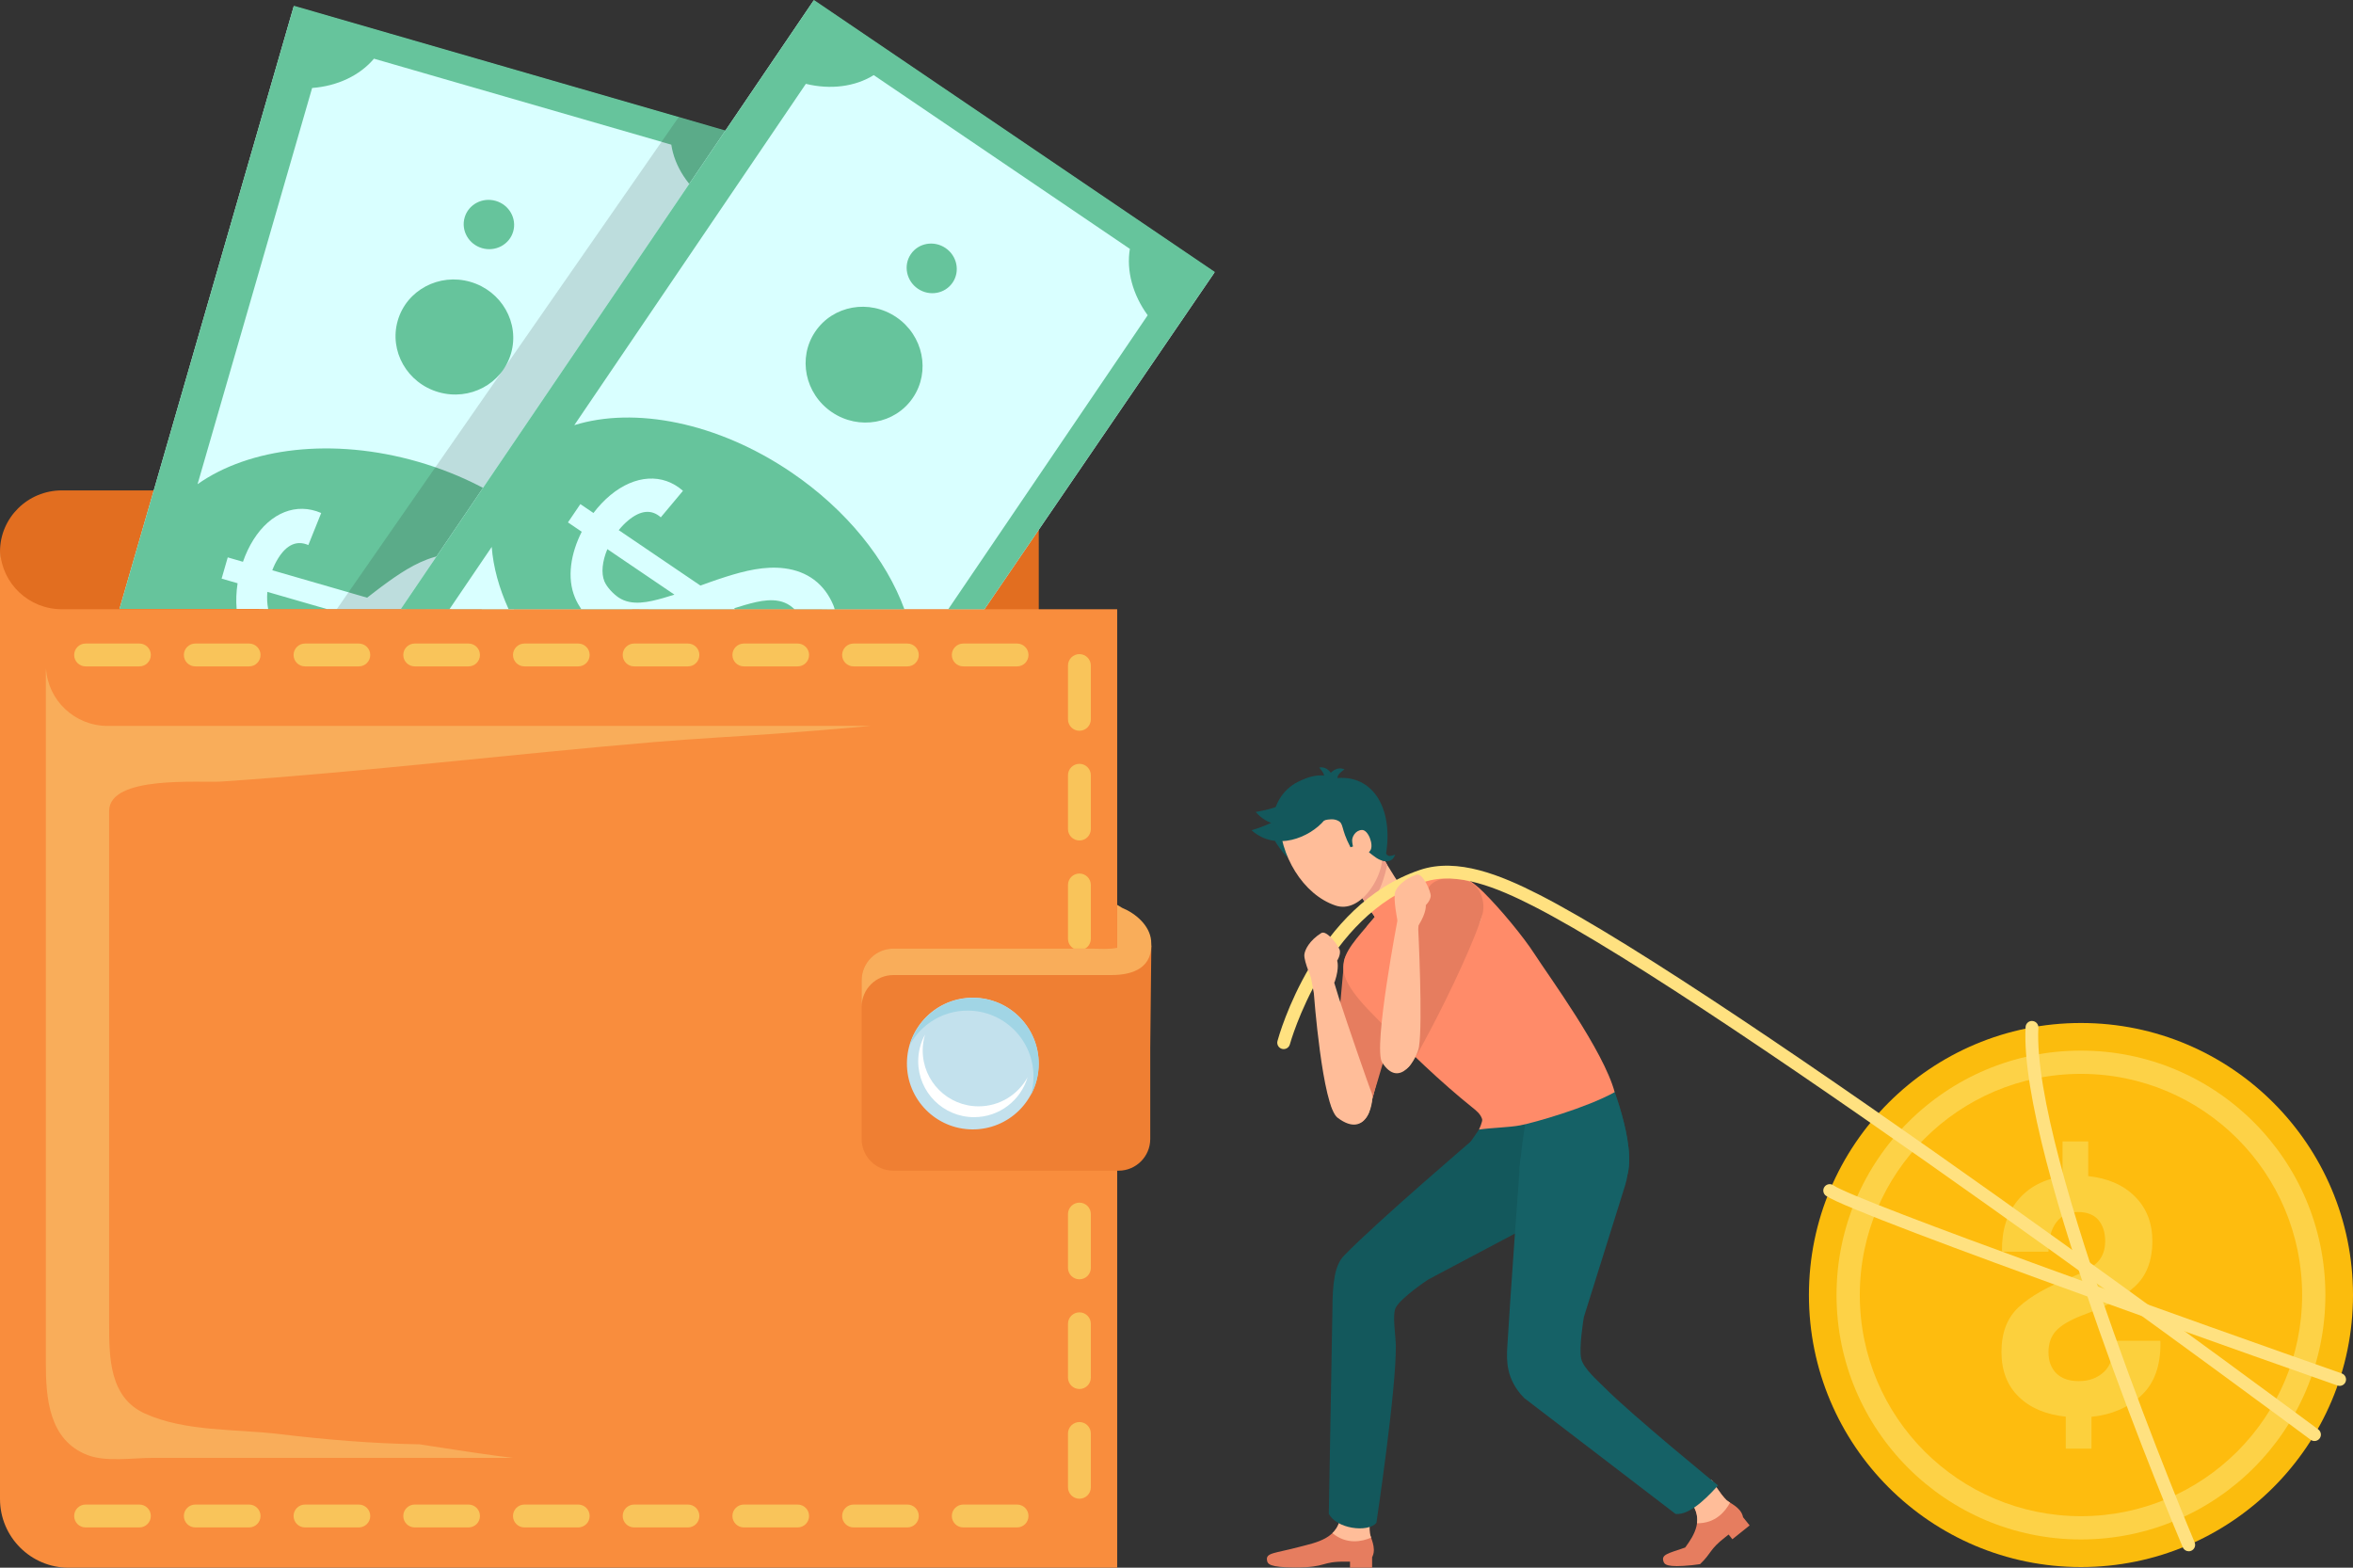 <?xml version="1.0" encoding="UTF-8"?> <svg xmlns="http://www.w3.org/2000/svg" viewBox="0 0 1500 999.417" id="financial-saving"><rect x="0" y="0" width="1500" height="999.417" fill="#333333" stroke="none"/><path fill="#e26e20" d="M662.202,312.628H39.451C17.663,312.628,0,330.098,0,351.647c0,21.553,17.663,39.019,39.451,39.019h622.751 V312.628z"></path><path fill="#f98d3d" d="M661.61,388.4h-20.339H39.451c-21.014,0-38.142-16.262-39.335-36.753C0.065,352.491,0,353.322,0,354.176 v601.423c0,24.199,19.619,43.818,43.816,43.818h616.189h8.376h43.816v-43.818v-10.862V436.152v-13.774V388.4H661.61z"></path><polygon fill="#d9ffff" points="402.897 388.299 488.794 91.201 187.245 4.019 76.167 388.191"></polygon><path fill="#66c49c" d="M253.556,204.391c-5.614,19.414,6.004,39.83,25.953,45.594c19.945,5.771,40.66-5.293,46.275-24.72 c5.613-19.404-6.001-39.816-25.951-45.584C279.891,173.913,259.17,184.977,253.556,204.391z"></path><path fill="#66c49c" d="M402.277,388.299l71.839-248.468c0.19,0.057,0.378,0.118,0.572,0.172l9.144-31.628l4.866-16.821 l0.204-0.706L187.343,3.665l-0.199,0.693l-4.864,16.825l-9.29,32.122L76.165,388.188L402.277,388.299z M198.97,56.089 c16.081-1.204,30.384-7.937,39.421-18.681L427.949,92.22c2.082,13.925,10.764,27.202,23.888,36.716L378.49,382.636 c-14.962-37.533-56.723-72.275-111.834-88.215c-54.586-15.778-107.953-8.955-140.719,14.252L198.97,56.089z"></path><path fill="#66c49c" d="M316.029,128.064c8.547,2.475,13.524,11.219,11.119,19.535c-2.406,8.323-11.284,13.068-19.836,10.6 c-8.543-2.475-13.523-11.228-11.117-19.548C298.601,130.334,307.476,125.596,316.029,128.064z"></path><path fill="#d9ffff" d="M150.846,388.215l20.107,0.007c-0.663-3.326-0.842-7.045-0.524-10.906l37.793,10.916l50.774,0.02 l-0.128-0.037c1.982-1.442,3.981-2.862,6.021-4.234c7.677-5.138,17.5-11.386,27.33-8.505c3.827,1.116,9.033,3.897,11.649,6.917 c1.372,1.584,2.426,3.588,3.201,5.872l20.561,0.01c-1.187-8.142-4.061-15.684-9.159-21.576 c-9.719-11.232-22.422-15.439-36.847-12.705c-12.576,2.391-23.666,9.399-33.835,16.65c-3.042,2.176-6.015,4.415-8.98,6.695 c-1.588,1.217-3.175,2.458-4.774,3.689l-60.463-17.48c1.043-2.724,2.312-5.343,3.834-7.751 c5.456-8.676,11.901-11.461,19.151-8.323l8.202-20.426c-15.716-6.847-32.27-0.316-43.196,17.02 c-2.655,4.207-4.92,8.992-6.687,14.077l-9.699-2.808l-3.911,13.542l10.196,2.943 C150.612,377.302,150.387,382.854,150.846,388.215z"></path><polygon fill="#1d1d1b" points="271.69 388.255 476.755 86.862 432.704 74.598 214.777 388.235" opacity=".15"></polygon><polygon fill="#d9ffff" points="774.239 173.671 518.682 .306 255.516 388.249 627.598 388.373"></polygon><path fill="#66c49c" d="M519.733,211.376c-11.345,16.713-6.612,39.722,10.573,51.378c17.182,11.656,40.304,7.546,51.647-9.177 c11.35-16.724,6.616-39.736-10.566-51.384C554.207,190.536,531.081,194.639,519.733,211.376z"></path><path fill="#66c49c" d="M774.445,173.369L518.887,0l-0.409,0.609l-9.833,14.487l-18.769,27.673L255.512,388.252l31.086,0.01 l26.864-39.604c0.989,12.863,4.673,26.271,10.728,39.615l252.342,0.084c-11.499-31.389-36.657-63.211-72.199-87.32 c-47.026-31.903-99.88-41.931-138.222-29.99l147.611-217.59c15.668,3.827,31.34,1.853,43.263-5.569L720.28,158.659 c-2.328,13.889,1.814,29.21,11.353,42.312L604.51,388.366l23.088,0.007L774.445,173.369z"></path><path fill="#66c49c" d="M602.756,158.118c7.367,4.994,9.393,14.857,4.53,22.017c-4.865,7.17-14.77,8.939-22.138,3.938 c-7.365-4.99-9.388-14.857-4.525-22.02C585.483,154.876,595.393,153.121,602.756,158.118z"></path><path fill="#d9ffff" d="M366.586,381.092c1.113,2.633,2.467,4.99,3.943,7.196l98.137,0.03l-0.76-0.514 c2.324-0.75,4.668-1.483,7.027-2.152c8.895-2.512,20.167-5.414,28.628,0.36c0.923,0.632,1.907,1.429,2.88,2.32l25.652,0.01 c-0.281-0.85-0.506-1.722-0.854-2.549c-5.767-13.683-16.545-21.62-31.108-23.483c-12.696-1.618-25.415,1.617-37.328,5.367 c-3.559,1.113-7.084,2.33-10.609,3.574c-1.887,0.672-3.777,1.359-5.68,2.045l-52.087-35.334c1.84-2.27,3.85-4.368,6.048-6.191 c7.871-6.548,14.864-7.217,20.776-1.977l14.133-16.892c-12.835-11.373-30.597-10.284-46.349,2.815 c-3.827,3.175-7.456,7.025-10.711,11.316l-8.354-5.663l-7.911,11.656l8.782,5.962 C363.93,352.642,361.179,368.28,366.586,381.092z M387.179,350.08l42.757,28.998c-2.388,0.767-4.784,1.507-7.195,2.189 c-8.861,2.482-20.098,5.337-28.521-0.444c-3.279-2.243-7.346-6.48-8.898-10.166 C383.065,365.297,384.015,357.633,387.179,350.08z"></path><path fill="#f9ad5a" d="M316.746,928.104c-16.453-2.226-32.9-4.849-49.367-7.358c-29.919-0.477-59.775-2.979-89.472-6.544 c-27.619-3.322-59.761-1.379-85.554-13.081c-22.689-10.29-22.787-35.801-22.787-57.478c0-0.04,0-326.567,0-326.574 c0.009-23.036,57.898-17.904,71.589-18.836c92.154-6.258,183.824-17.376,275.838-25.164c25.939-2.196,51.916-3.497,77.874-5.367 c20.115-1.446,40.149-3.127,60.155-4.926H68.669c-21.011,0-38.14-16.266-39.336-36.756c-0.047,0.844-0.114,1.678-0.114,2.532 v440.043c0,22.497,1.833,49.427,26.536,58.998c11.758,4.553,28.919,1.802,41.516,1.802c76.522,0,153.044-0.007,229.567-0.007 C323.473,928.972,320.105,928.562,316.746,928.104z"></path><g><path fill="#f9c45a" d="M96.149 417.542c0 4.029-3.262 7.287-7.284 7.287H54.562c-4.024 0-7.284-3.259-7.284-7.287l0 0c0-4.019 3.26-7.284 7.284-7.284h34.303C92.887 410.258 96.149 413.524 96.149 417.542L96.149 417.542zM166.086 417.542c0 4.029-3.26 7.287-7.286 7.287h-34.3c-4.023 0-7.287-3.259-7.287-7.287l0 0c0-4.019 3.264-7.284 7.287-7.284h34.3C162.826 410.258 166.086 413.524 166.086 417.542L166.086 417.542zM236.025 417.542c0 4.029-3.261 7.287-7.286 7.287h-34.303c-4.022 0-7.284-3.259-7.284-7.287l0 0c0-4.019 3.262-7.284 7.284-7.284h34.303C232.765 410.258 236.025 413.524 236.025 417.542L236.025 417.542zM305.962 417.542c0 4.029-3.262 7.287-7.286 7.287h-34.301c-4.026 0-7.285-3.259-7.285-7.287l0 0c0-4.019 3.26-7.284 7.285-7.284h34.301C302.701 410.258 305.962 413.524 305.962 417.542L305.962 417.542zM375.898 417.542c0 4.029-3.26 7.287-7.286 7.287h-34.299c-4.024 0-7.286-3.259-7.286-7.287l0 0c0-4.019 3.262-7.284 7.286-7.284h34.299C372.638 410.258 375.898 413.524 375.898 417.542L375.898 417.542zM445.839 417.542c0 4.029-3.262 7.287-7.287 7.287H404.25c-4.023 0-7.284-3.259-7.284-7.287l0 0c0-4.019 3.26-7.284 7.284-7.284h34.301C442.577 410.258 445.839 413.524 445.839 417.542L445.839 417.542zM515.775 417.542c0 4.029-3.26 7.287-7.286 7.287h-34.301c-4.022 0-7.284-3.259-7.284-7.287l0 0c0-4.019 3.262-7.284 7.284-7.284h34.301C512.514 410.258 515.775 413.524 515.775 417.542L515.775 417.542zM585.714 417.542c0 4.029-3.262 7.287-7.287 7.287h-34.298c-4.025 0-7.287-3.259-7.287-7.287l0 0c0-4.019 3.262-7.284 7.287-7.284h34.298C582.452 410.258 585.714 413.524 585.714 417.542L585.714 417.542zM655.653 417.542c0 4.029-3.264 7.287-7.287 7.287h-34.303c-4.023 0-7.284-3.259-7.284-7.287l0 0c0-4.019 3.26-7.284 7.284-7.284h34.303C652.389 410.258 655.653 413.524 655.653 417.542L655.653 417.542z"></path></g><g><path fill="#f9c45a" d="M688.109 906.562c4.025 0 7.287 3.262 7.287 7.284v34.301c0 4.022-3.262 7.29-7.287 7.29l0 0c-4.022 0-7.282-3.268-7.282-7.29v-34.301C680.827 909.824 684.087 906.562 688.109 906.562L688.109 906.562zM688.109 836.628c4.025 0 7.287 3.255 7.287 7.284v34.301c0 4.022-3.262 7.284-7.287 7.284l0 0c-4.022 0-7.282-3.262-7.282-7.284v-34.301C680.827 839.883 684.087 836.628 688.109 836.628L688.109 836.628zM688.109 766.687c4.025 0 7.287 3.262 7.287 7.284v34.301c0 4.022-3.262 7.284-7.287 7.284l0 0c-4.022 0-7.282-3.262-7.282-7.284v-34.301C680.827 769.949 684.087 766.687 688.109 766.687L688.109 766.687zM688.109 696.754c4.025 0 7.287 3.255 7.287 7.277v34.308c0 4.022-3.262 7.284-7.287 7.284l0 0c-4.022 0-7.282-3.262-7.282-7.284v-34.308C680.827 700.009 684.087 696.754 688.109 696.754L688.109 696.754zM688.109 626.816c4.025 0 7.287 3.255 7.287 7.28v34.301c0 4.022-3.262 7.284-7.287 7.284l0 0c-4.022 0-7.282-3.262-7.282-7.284v-34.301C680.827 630.072 684.087 626.816 688.109 626.816L688.109 626.816zM688.109 556.875c4.025 0 7.287 3.266 7.287 7.284v34.301c0 4.026-3.262 7.287-7.287 7.287l0 0c-4.022 0-7.282-3.262-7.282-7.287V564.16C680.827 560.141 684.087 556.875 688.109 556.875L688.109 556.875zM688.109 486.938c4.025 0 7.287 3.265 7.287 7.284v34.298c0 4.029-3.262 7.29-7.287 7.29l0 0c-4.022 0-7.282-3.262-7.282-7.29v-34.298C680.827 490.203 684.087 486.938 688.109 486.938L688.109 486.938zM688.109 417.001c4.025 0 7.287 3.262 7.287 7.284v34.298c0 4.029-3.262 7.287-7.287 7.287l0 0c-4.022 0-7.282-3.259-7.282-7.287v-34.298C680.827 420.263 684.087 417.001 688.109 417.001L688.109 417.001z"></path></g><g><path fill="#f9c45a" d="M96.149 966.442c0 4.022-3.262 7.29-7.284 7.29H54.562c-4.024 0-7.284-3.269-7.284-7.29l0 0c0-4.022 3.26-7.284 7.284-7.284h34.303C92.887 959.157 96.149 962.419 96.149 966.442L96.149 966.442zM166.086 966.442c0 4.022-3.26 7.29-7.286 7.29h-34.3c-4.023 0-7.287-3.269-7.287-7.29l0 0c0-4.022 3.264-7.284 7.287-7.284h34.3C162.826 959.157 166.086 962.419 166.086 966.442L166.086 966.442zM236.025 966.442c0 4.022-3.261 7.29-7.286 7.29h-34.303c-4.022 0-7.284-3.269-7.284-7.29l0 0c0-4.022 3.262-7.284 7.284-7.284h34.303C232.765 959.157 236.025 962.419 236.025 966.442L236.025 966.442zM305.962 966.442c0 4.022-3.262 7.29-7.286 7.29h-34.301c-4.026 0-7.285-3.269-7.285-7.29l0 0c0-4.022 3.26-7.284 7.285-7.284h34.301C302.701 959.157 305.962 962.419 305.962 966.442L305.962 966.442zM375.898 966.442c0 4.022-3.26 7.29-7.286 7.29h-34.299c-4.024 0-7.286-3.269-7.286-7.29l0 0c0-4.022 3.262-7.284 7.286-7.284h34.299C372.638 959.157 375.898 962.419 375.898 966.442L375.898 966.442zM445.839 966.442c0 4.022-3.262 7.29-7.287 7.29H404.25c-4.023 0-7.284-3.269-7.284-7.29l0 0c0-4.022 3.26-7.284 7.284-7.284h34.301C442.577 959.157 445.839 962.419 445.839 966.442L445.839 966.442zM515.775 966.442c0 4.022-3.26 7.29-7.286 7.29h-34.301c-4.022 0-7.284-3.269-7.284-7.29l0 0c0-4.022 3.262-7.284 7.284-7.284h34.301C512.514 959.157 515.775 962.419 515.775 966.442L515.775 966.442zM585.714 966.442c0 4.022-3.262 7.29-7.287 7.29h-34.298c-4.025 0-7.287-3.269-7.287-7.29l0 0c0-4.022 3.262-7.284 7.287-7.284h34.298C582.452 959.157 585.714 962.419 585.714 966.442L585.714 966.442zM655.653 966.442c0 4.022-3.264 7.29-7.287 7.29h-34.303c-4.023 0-7.284-3.269-7.284-7.29l0 0c0-4.022 3.26-7.284 7.284-7.284h34.303C652.389 959.157 655.653 962.419 655.653 966.442L655.653 966.442z"></path></g><path fill="#ef7f33" d="M723.966,607.971c-3.151-2.031-6.899-3.221-10.924-3.221H569.503c-11.17,0-20.223,9.056-20.223,20.224 v101.111c0,11.172,9.053,20.224,20.223,20.224h143.538c11.167,0,20.221-9.053,20.221-20.224v-57.935l0.701-65.296 L723.966,607.971z"></path><path fill="#f9ad5a" d="M733.827,599.621c-0.906-9.631-9.735-17.268-18.601-20.92l-0.019-0.02l-3.01-1.813v27.37 c-5.213,1.046-10.993,0.511-16.339,0.511c-16.564,0-33.126,0-49.691,0c-17.453,0-34.912,0-52.365,0c-8.099,0-16.201,0-24.3,0 c-11.17,0-20.223,9.056-20.223,20.224v16.852c0-11.165,9.053-20.221,20.223-20.221c34.479,0,68.959,0,103.438,0 c11.829,0,23.658,0,35.488,0C722.525,621.604,735.446,616.842,733.827,599.621z"></path><ellipse cx="620.211" cy="678.123" fill="#c3e1ed" rx="41.989" ry="41.99" transform="matrix(.007 -1 1 .007 -62.325 1293.476)"></ellipse><path fill="#a1d5e5" d="M616.84,644.259c23.192,0,41.992,18.805,41.992,41.995c0,4.17-0.629,8.185-1.759,11.978 c3.269-5.972,5.128-12.819,5.128-20.11c0-23.19-18.8-41.989-41.99-41.989c-19.026,0-35.073,12.658-40.233,30.004 C587.104,653.104,600.941,644.259,616.84,644.259z"></path><path fill="#fff" d="M623.815,705.289c-19.666,0-35.609-15.94-35.609-35.606c0-3.537,0.53-6.941,1.49-10.156 c-2.769,5.058-4.35,10.876-4.35,17.05c0,19.666,15.943,35.613,35.613,35.613c16.131,0,29.743-10.741,34.118-25.45 C649.031,697.789,637.3,705.289,623.815,705.289z"></path><g><path fill="#ffbd99" d="M862.545,620.237l-11.368,74.748l14.084,20.74c3.568-0.681,6.618-3.351,7.589-7.099l0.329-1.277 c0,0,21.183-84.037,21.272-84.794c1.105-9.441-3.372-16.286-12.807-17.399C872.205,604.049,863.654,610.803,862.545,620.237z "></path><path fill="#e67d5f" d="M880.687 599.155c-9.329-1.095-22.48 4.621-23.86 13.808l-6.184 68.062c0 0-3.378 20.565-1.667 25.066 2.458 6.466 18.948 17.053 22.956 3.707 6.986-23.266 21.626-68.706 22.881-91.886C895.209 610.519 890.122 600.264 880.687 599.155zM828.44 986.112c10.197-2.718 26.323-5.22 26.323-22.39 0-17.166 19.172-1.859 19.172-1.859s-1.349 10.461-.674 15.602c.359 2.752 4.107 9.006 1.818 14.441-.12.291-.24.558-.373.811v6.699h-14.089v-3.837c-.869-.003-1.79-.01-2.776-.024-15.975-.216-11.693 3.71-32.08 3.71-16.742 0-17.628-2.369-18.029-4.354C806.68 989.751 812.479 990.37 828.44 986.112z"></path><path fill="#ffbd99" d="M854.267,968.395c0.051-0.24,0.096-0.486,0.14-0.733c0.072-0.428,0.15-0.852,0.198-1.304 c0.096-0.835,0.158-1.701,0.158-2.636c0-17.166,19.172-1.859,19.172-1.859s-1.349,10.461-0.674,15.602 c0.048,0.356,0.151,0.77,0.287,1.232c0.007,0.024,0.017,0.051,0.024,0.072c0.137,0.445,0.301,0.938,0.486,1.465 c0,0.003,0.004,0.01,0.004,0.014c-5.816,2.513-15.54,4.628-24.683-2.882C851.724,975.125,853.472,972.211,854.267,968.395z"></path><path fill="#e67d5f" d="M1074.287,986.533c5.942-8.023,12.165-18.268,3.194-29.468c-10.731-13.398,13.801-13.435,13.801-13.435 s5.487,9.006,9.229,12.596c2.002,1.924,8.835,4.46,10.45,10.135c0.082,0.301,0.158,0.585,0.212,0.866l4.193,5.227 l-10.998,8.811l-2.403-2.995c-0.681,0.541-1.403,1.112-2.18,1.718c-10.341,8.054-8.304,9.766-16.023,17.156 c-1.485,0.212-3.108,0.452-4.987,0.644c-16.649,1.715-17.772-0.551-18.378-2.485 C1059.045,990.969,1063.228,990.367,1074.287,986.533z"></path><path fill="#ffbd99" d="M1080.014,961.022c-0.106-0.219-0.229-0.438-0.346-0.661c-0.212-0.376-0.418-0.756-0.661-1.14 c-0.448-0.712-0.941-1.427-1.527-2.156c-10.731-13.398,13.801-13.435,13.801-13.435s5.487,9.006,9.229,12.596 c0.26,0.25,0.602,0.506,0.996,0.78c0.02,0.014,0.044,0.031,0.065,0.044c0.383,0.26,0.822,0.541,1.294,0.839 c0.003,0.003,0.007,0.003,0.014,0.007c-2.971,5.596-9.242,13.329-21.068,13.182 C1082.235,967.864,1081.78,964.5,1080.014,961.022z"></path><path fill="#13585c" d="M849.379,835.936c0-19.141,1.732-29.633,7.39-35.452c21.541-22.174,84.392-75.819,84.392-75.819 c1.701-1.979,3.769-3.933,5.97-5.531c15.373-11.186,36.9-7.791,48.086,7.582c11.18,15.373,7.787,36.9-7.585,48.083 l-77.241,40.939c0,0-17.063,11.316-20.576,17.796c-2.406,4.44-0.089,18.026,0,24.036 c0.424,27.993-12.381,113.215-12.381,113.215c-5.453,6.524-25.686,3.765-30.334-5.829L849.379,835.936z"></path><path fill="#13585c" d="M958.704,697.052l68.569-6.264c0,0,18.532,45.782,8.171,62.949 c-10.358,17.17-24.899,25.183-24.899,25.183l-77.281-44.927L958.704,697.052z"></path><path fill="#156166" d="M960.881,858.579c1.664-28.928,7.989-115.625,7.989-115.625c0.181-2.66,0.678-5.518,1.51-8.174 c5.682-18.145,25.001-28.25,43.147-22.564c18.149,5.685,28.25,25.005,22.564,43.15l-26.405,84.287 c0,0-3.344,19.586-1.667,26.651c1.431,6.038,10.502,13.914,14.592,18.025c18.111,18.207,72.619,62.651,72.619,62.651 c-3.409,3.608-17.053,19.518-27.141,18.114l-96.521-73.909C959.932,879.178,960.388,867.143,960.881,858.579z"></path><path fill="#156166" d="M1029.203,762.551l-60.505-16.844c0,0,3.362-43.314,10.495-50.527l48.079-4.392 c0,0,18.532,45.782,8.171,62.949C1033.472,757.005,1031.349,759.939,1029.203,762.551z"></path><path fill="#ff8b69" d="M880.737,579.428c19.165-23.341,40.764-34.658,64.912-10.717c11.301,11.203,25.838,28.972,32.513,39.351 c9.17,14.26,44.105,61.699,51.158,88.193c-17.892,9.933-51.035,19.391-60.25,21.157c-7,1.339-18.169,1.489-26.24,2.691 c0,0,2.478-5.244,2.004-6.692c-1.107-3.372-3.738-5.401-6.682-7.76c-19.242-15.465-40.468-35.589-60.335-56.274 C842.771,614.637,855.624,610.009,880.737,579.428z"></path><g><path fill="#ffbd99" d="M898.422,572.887c-6.045-8.373-13.119-19.562-18.748-29.499l-21.445,12.141 c3.815,6.74,14.252,24.625,24.637,37.588C887.144,598.456,902.767,578.904,898.422,572.887z"></path><path fill="#ed9d87" d="M879.674,543.388l-21.445,12.141c2.447,4.323,7.623,13.232,13.757,22.486 c7.539-6.932,11.065-20.494,12.333-26.689C882.703,548.642,881.139,545.972,879.674,543.388z"></path><path fill="#13585c" d="M813.829,537.859c-6.553-9.762-3.099-42.294,29.152-42.962c22.773-1.386-9.757,56.294-9.757,56.294 l-3.849-2.003C829.236,549.015,825.591,555.368,813.829,537.859z"></path><path fill="#ffbd99" d="M881.134,547.601c-0.447,12.614-14.116,34.891-29.727,29.684 c-20.822-6.942-35.816-32.265-35.755-55.801c0.048-19.675,22.549-27.048,38.866-22.948 C873.87,503.4,881.736,530.527,881.134,547.601z"></path><path fill="#13585c" d="M813.578,522.329c0.053-19.675,22.561-33.169,37.131-26.117c24.702-3.378,39.051,20.062,32.02,52.717 c-7.982-0.678-12.978-12.473-21.823-8.78c-6.584-12.603-3.89-15.118-8.311-17.117c-9.281-4.193-28.671,11.058-35.866,9.141 C813.797,530.076,813.573,525.882,813.578,522.329z"></path><path fill="#13585c" d="M844.141,523.033c-9.131,10.758-30.659,20.132-46.289,6.25c9.511-2.894,15.186-5.79,18.234-8.208 c6.878-5.448,2.497-6.326,8.436-11.113c9.571-7.719,7.984-3.283,9.153-2.577C834.843,508.09,849.096,521.331,844.141,523.033 z"></path><path fill="#13585c" d="M842.528 517.57c-9.437 8.506-29.771 14.289-42.055.031 8.833-1.445 14.247-3.348 17.255-5.14 6.791-4.037 2.987-5.347 8.86-8.905 9.466-5.739 7.518-1.972 8.474-1.203C836.021 503.121 847.152 516.647 842.528 517.57zM850.144 496.787c-.546-3.536-3.957-8.412-9.172-7.484 1.671 1.886 2.514 3.264 2.852 4.19.765 2.088-.3 1.7.351 3.521 1.046 2.935 1.29 1.766 1.636 1.768C846.156 498.784 850.989 497.812 850.144 496.787z"></path><path fill="#13585c" d="M846.394 495.572c1.371-3.305 5.845-7.231 10.69-5.088-2.071 1.434-3.219 2.573-3.767 3.391-1.239 1.847-.113 1.722-1.177 3.336-1.715 2.603-1.674 1.409-2.009 1.328C849.793 498.459 845.328 496.364 846.394 495.572zM884.661 545.311c-.876-.705-1.735-1.604-2.026-3.177-.566-3.063-1.025 1.484-1.203 1.778-.181.296-1.672.924-.847 4.371 3.315 1.347 7.008 1.431 8.888-3.521C889.472 544.763 885.975 546.369 884.661 545.311z"></path><path fill="#ffbd99" d="M868.072,529.103c4.21-0.322,7.854,9.725,5.475,13.076c-2.377,3.348-5.42,5.425-7.39,4.522 c-2.615-1.208-4.06-7.859-4.19-10.734C861.861,533.673,863.861,529.425,868.072,529.103z"></path><g><path fill="#ff8b69" d="M906.583,558.425c-4.25,2.163-8.491,4.883-12.581,8.078c-0.974-1.439-1.912-2.841-2.675-3.995 c-2.228,7.982-13.978,15.215-18.085,17.391c0.958,1.4,2.061,2.983,3.211,4.602c-2.343,2.762-4.852,5.713-5.343,6.285 c7.128,7.671,14.996,13.692,27.76,5.545C914.816,586.154,911.633,565.51,906.583,558.425z"></path></g></g><g><path fill="#ffbd99" d="M913.029,578.042l-31.368,81.539l9.062,23.375c3.628,0.137,7.202-1.78,8.991-5.213l0.606-1.167 c0,0,43.023-88.388,43.279-89.103c3.2-8.951,0.378-16.629-8.568-19.833C926.081,564.439,916.233,569.101,913.029,578.042z"></path><path fill="#e67d5f" d="M909.651,567.855l-2.521,8.424l-22.852,69.579c0,0-7.914,19.282-7.258,24.046 c0.943,6.856,19.614,14.075,26.518,1.975c9.971-17.474,26.721-50.65,36.532-75.155c0.95-2.372,1.835-4.666,2.643-6.853 c0.923-2.502,1.693-4.799,2.283-6.843c2.049-7.113-0.606-18.251-9.548-21.455 C926.495,558.373,912.853,558.904,909.651,567.855z"></path></g><g><path fill="#fbbc0d" d="M1153.16,825.578c0,95.778,77.643,173.422,173.422,173.422C1422.356,999,1500,921.356,1500,825.578 s-77.644-173.422-173.418-173.422C1230.803,652.156,1153.16,729.8,1153.16,825.578z"></path><path fill="#fdd247" d="M1170.764,825.578c0,86.054,69.76,155.821,155.818,155.821c86.054,0,155.816-69.767,155.816-155.821 c0-86.054-69.762-155.818-155.816-155.818C1240.524,669.76,1170.764,739.524,1170.764,825.578z"></path><path fill="#febc0e" d="M1185.592,825.578c0,77.866,63.125,140.989,140.989,140.989c77.862,0,140.986-63.123,140.986-140.989 c0-77.866-63.123-140.989-140.986-140.989C1248.717,684.589,1185.592,747.712,1185.592,825.578z"></path><path fill="#fcd03d" d="M1310.868,875.471c3.33,3.331,8.119,4.994,14.365,4.994c6.524,0,11.895-1.989,16.119-5.97 c4.221-3.984,6.333-10.577,6.333-19.771h29.35l0.207,0.51c0.274,15.106-3.774,26.552-12.153,34.346 c-8.374,7.794-18.984,12.336-31.82,13.644v20.288h-16.375v-20.391c-12.629-1.308-22.621-5.528-29.967-12.668 c-7.346-7.141-11.022-16.684-11.022-28.627c0-12.217,3.657-21.729,10.971-28.527c7.31-6.794,18.553-13.182,33.725-19.155 c8.172-3.224,13.784-6.504,16.838-9.831c3.057-3.331,4.583-7.674,4.583-13.031c0-5.627-1.443-10.142-4.325-13.541 c-2.884-3.399-7.277-5.097-13.182-5.097c-5.766,0-10.315,2.198-13.646,6.593c-3.327,4.392-4.996,10.639-4.996,18.744 h-29.347l-0.308-0.52c-0.139-13.247,3.243-24.026,10.141-32.337c6.902-8.304,16.393-13.349,28.476-15.136v-22.345h16.372 v22.136c12.497,1.308,22.434,5.655,29.816,13.028c7.38,7.383,11.07,16.841,11.07,28.37c0,12.432-3.69,22.061-11.07,28.89 c-7.382,6.832-18.691,13.028-33.932,18.587c-7.76,3.026-13.233,6.285-16.427,9.786c-3.194,3.502-4.79,8.034-4.79,13.589 C1305.873,867.664,1307.541,872.144,1310.868,875.471z"></path><g><path fill="#ffe180" d="M1475.445,918.654c-0.849,0-1.705-0.264-2.439-0.809c-3.733-2.78-374.69-278.643-495.824-340.361 c-22.494-11.46-48.324-22.23-69.298-15.183c-62.724,21.051-85.395,102.652-85.615,103.473c-0.589,2.18-2.821,3.474-5.011,2.884 c-2.179-0.587-3.471-2.827-2.886-5.008c0.948-3.527,23.99-86.643,90.911-109.102c23.853-8.001,51.607,3.42,75.61,15.652 c121.749,62.028,493.258,338.303,496.998,341.086c1.811,1.349,2.186,3.909,0.837,5.721 C1477.925,918.084,1476.693,918.654,1475.445,918.654z"></path></g><g><path fill="#ffe180" d="M1491.47,883.503c-0.448,0-0.905-0.074-1.354-0.231c-12.549-4.404-307.555-107.998-326.051-120.939 c-1.85-1.294-2.302-3.842-1.006-5.693c1.294-1.854,3.847-2.3,5.692-1.006c14.594,10.209,238.881,90.028,324.072,119.922 c2.131,0.748,3.252,3.081,2.504,5.211C1494.737,882.451,1493.157,883.503,1491.47,883.503z"></path></g><g><path fill="#ffe180" d="M1395.276,988.941c-1.593,0-3.108-0.936-3.767-2.497c-4.275-10.11-104.642-248.578-100.238-331.694 c0.118-2.256,2.076-4.06,4.297-3.866c2.256,0.118,3.986,2.043,3.866,4.297c-4.303,81.243,98.566,325.62,99.605,328.079 c0.88,2.08-0.094,4.477-2.174,5.357C1396.347,988.839,1395.806,988.941,1395.276,988.941z"></path></g></g><g><path fill="#ffbd99" d="M854.157,606.052c-0.378-2.602-8.359-13.432-11.873-11.231c-7.447,4.665-10.442,10.57-10.776,13.713 c-0.467,4.426,5.526,17.567,5.526,17.567s2.557,0.87,5.463,1.599c3.683,0.928,7.958-0.551,8.451-2.04 c3.06-9.167,1.458-13.223,1.458-13.223S854.607,609.136,854.157,606.052z"></path><path fill="#ffbd99" d="M874.461,696.771c-1.732-3.868-15.871-45.002-20.944-60.638l-3.243-10.56 c0.368-3.772-2.194-6.11-5.987-6.849c-4.032-0.787-7.94-0.339-8.723,3.693l1.979,10.681l0,0c0,0,5.307,71.999,15.128,79.444 C872.029,727.219,876.256,700.781,874.461,696.771z"></path></g><g><path fill="#ffbd99" d="M912.067,571.204c0.219-2.617-5.114-14.967-9.033-13.617c-8.306,2.867-12.555,7.943-13.593,10.926 c-1.453,4.208,1.422,18.362,1.422,18.362s2.295,1.424,4.96,2.792c3.38,1.735,7.878,1.258,8.694-0.082 c5.051-8.241,4.404-12.554,4.404-12.554S911.809,574.316,912.067,571.204z"></path><path fill="#ffbd99" d="M904.116,592.389c0.719-7.893-0.065-6.498-3.403-8.441c-3.548-2.074-7.387-2.932-9.454,0.616 c0,0-16.102,83.51-10.166,92.764c11.125,17.351,22.316-2.704,23.478-9.951C907.076,651.74,904.116,592.389,904.116,592.389z "></path></g></g></svg> 